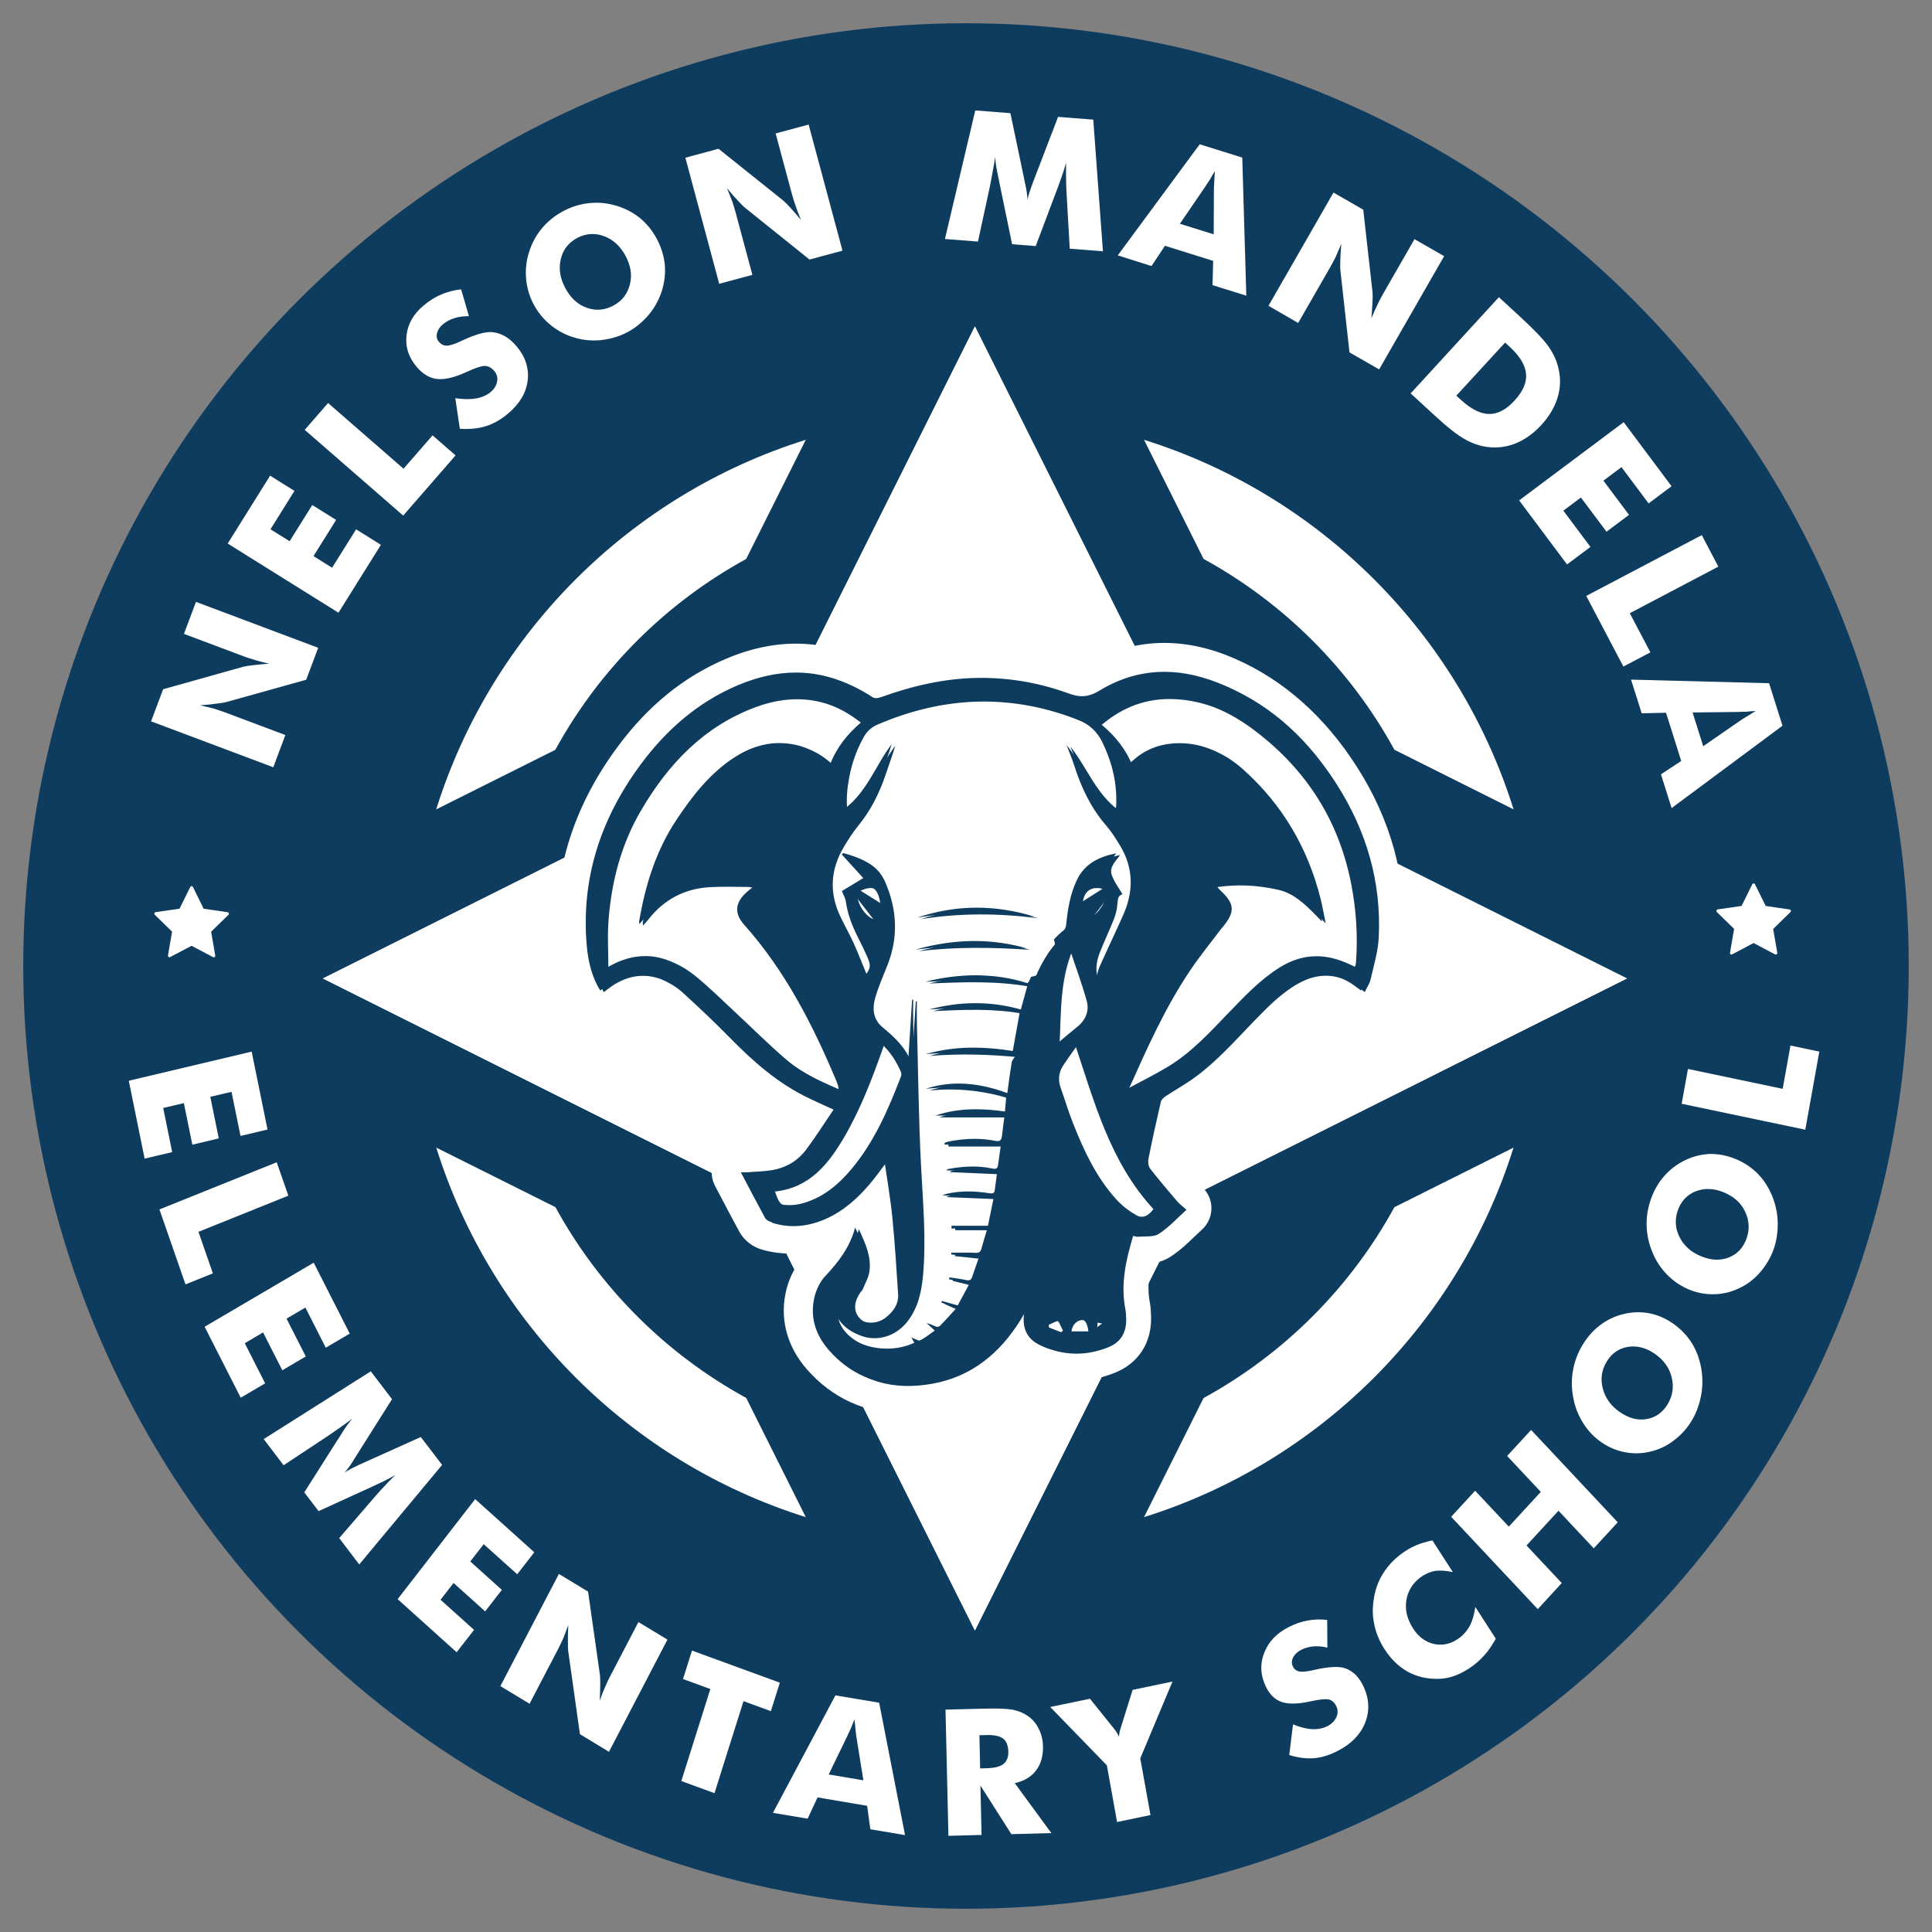 <?xml version="1.0" encoding="utf-8"?>
<!-- Generator: Adobe Illustrator 27.8.1, SVG Export Plug-In . SVG Version: 6.00 Build 0)  -->
<svg version="1.1" id="Layer_1" xmlns="http://www.w3.org/2000/svg" xmlns:xlink="http://www.w3.org/1999/xlink" x="0px" y="0px"
	 viewBox="0 0 344.14 344.14" style="enable-background:new 0 0 344.14 344.14;" xml:space="preserve">
<rect x="0" y="0" width="344.14" height="344.14" fill="#808080" stroke="none"/>
<style type="text/css">
	.st0{fill:#0E3C5E;}
	.st1{fill:#FFFFFF;}
	.st2{fill-rule:evenodd;clip-rule:evenodd;fill:#FFFFFF;}
</style>
<circle class="st0" cx="172.07" cy="172.07" r="167.93"/>
<g>
	<path class="st1" d="M48.68,136.67l-21.77-8.18l2.15-5.72l14.29-4.01c0.39-0.09,0.94-0.18,1.68-0.27c0.95-0.11,1.92-0.2,2.9-0.27
		c-1.2-0.28-2.03-0.5-2.49-0.65c-0.74-0.21-1.38-0.42-1.92-0.62l-10.75-4.04l2.14-5.7l21.77,8.18l-2.14,5.69l-14.33,4
		c-0.2,0.06-0.77,0.15-1.7,0.26c-0.77,0.12-1.72,0.21-2.86,0.28c0.81,0.19,1.65,0.4,2.52,0.62c0.95,0.31,1.59,0.53,1.91,0.65
		l10.75,4.04L48.68,136.67z"/>
	<path class="st1" d="M60.29,109.14L40.56,96.82l7.55-12.09l4.34,2.71l-4.27,6.84l3.41,2.13l4.03-6.45l4.25,2.65l-4.03,6.45
		l3.31,2.07l4.28-6.84l4.42,2.76L60.29,109.14z"/>
	<path class="st1" d="M71.82,91.84L54.28,76.57l4.16-4.78l13.44,11.7l5.17-5.94l4.1,3.57L71.82,91.84z"/>
	<path class="st1" d="M81.1,70.93c1.44,0.21,2.67,0.22,3.68,0.05c1.05-0.19,1.92-0.57,2.61-1.14c0.64-0.54,1.02-1.15,1.16-1.86
		c0.13-0.7-0.03-1.32-0.48-1.86c-0.49-0.59-1.04-0.9-1.67-0.94c-0.64,0-1.73,0.35-3.3,1.08c-2.13,0.98-3.87,1.39-5.22,1.25
		c-1.37-0.15-2.6-0.89-3.7-2.21c-1.43-1.71-2.01-3.58-1.76-5.6c0.23-2.02,1.25-3.8,3.08-5.32c1.03-0.86,2.08-1.51,3.14-1.94
		c1.1-0.47,2.27-0.76,3.5-0.9l1.39,4.78c-0.92-0.02-1.79,0.1-2.6,0.35c-0.78,0.25-1.45,0.61-2.02,1.08
		c-0.57,0.47-0.92,1.01-1.07,1.62c-0.14,0.57-0.03,1.08,0.35,1.53c0.36,0.43,0.82,0.66,1.37,0.68c0.56-0.01,1.4-0.28,2.52-0.8
		c0.04-0.02,0.07-0.04,0.1-0.05c0.03-0.02,0.07-0.04,0.13-0.06c2.42-1.13,4.23-1.63,5.41-1.5c0.76,0.07,1.52,0.32,2.29,0.76
		c0.71,0.42,1.39,1.02,2.03,1.78c1.58,1.89,2.22,3.93,1.95,6.13c-0.29,2.19-1.48,4.15-3.54,5.87c-1.27,1.06-2.57,1.8-3.92,2.21
		c-1.34,0.42-2.88,0.57-4.62,0.46L81.1,70.93z"/>
	<path class="st1" d="M116.96,42.49c0.8,1.48,1.28,3.01,1.45,4.58c0.15,1.55-0.02,3.12-0.51,4.72c-0.5,1.57-1.27,2.99-2.32,4.25
		c-1.11,1.31-2.35,2.34-3.73,3.08c-1.39,0.76-2.94,1.23-4.62,1.44c-1.67,0.19-3.27,0.06-4.8-0.4c-1.52-0.42-2.94-1.14-4.25-2.18
		c-1.27-1.02-2.3-2.24-3.07-3.67c-0.77-1.42-1.23-2.95-1.39-4.57c-0.15-1.66,0.01-3.25,0.5-4.75c0.47-1.58,1.23-3,2.27-4.27
		c1.01-1.23,2.26-2.25,3.74-3.06c1.48-0.8,3.02-1.29,4.64-1.47c1.61-0.18,3.21-0.04,4.8,0.42c1.59,0.46,3.01,1.19,4.26,2.17
		C115.16,39.8,116.17,41.03,116.96,42.49z M109.29,54.42c1.54-0.83,2.51-2.1,2.92-3.81c0.21-0.84,0.24-1.69,0.1-2.53
		c-0.14-0.84-0.45-1.7-0.92-2.57c-0.92-1.7-2.2-2.86-3.84-3.46c-1.65-0.59-3.24-0.47-4.76,0.35c-1.55,0.84-2.53,2.11-2.91,3.8
		c-0.39,1.69-0.11,3.39,0.81,5.11c0.96,1.78,2.23,2.95,3.82,3.51C106.13,55.4,107.73,55.26,109.29,54.42z"/>
	<path class="st1" d="M128.11,50.55l-6.03-22.46l5.91-1.59l11.58,9.27c0.3,0.26,0.7,0.66,1.2,1.21c0.64,0.71,1.27,1.44,1.91,2.2
		c-0.47-1.14-0.78-1.94-0.92-2.4c-0.26-0.72-0.46-1.36-0.62-1.92l-2.98-11.09l5.88-1.58l6.03,22.46l-5.88,1.58l-11.6-9.32
		c-0.17-0.13-0.57-0.54-1.2-1.22c-0.54-0.56-1.17-1.28-1.89-2.16c0.31,0.77,0.64,1.57,0.96,2.41c0.3,0.95,0.49,1.59,0.58,1.93
		l2.98,11.09L128.11,50.55z"/>
	<path class="st1" d="M196.46,44.76l-5.91-0.46l-0.58-10.13c-0.05-0.91-0.07-1.7-0.07-2.38c-0.02-0.67-0.02-1.62,0-2.85
		c-0.28,1.08-0.67,2.28-1.17,3.6c-0.1,0.26-0.18,0.48-0.24,0.67l-4,10.62l-4.21-0.33l-2.29-11.11c-0.02-0.18-0.06-0.41-0.14-0.7
		c-0.33-1.46-0.53-2.71-0.58-3.74c-0.18,1.16-0.32,2.01-0.44,2.58c-0.06,0.29-0.14,0.72-0.24,1.29c-0.11,0.57-0.19,0.99-0.24,1.29
		l-2.15,9.92l-5.88-0.46l5.4-22.9l6.26,0.49l2.56,12.23c0.05,0.23,0.07,0.37,0.09,0.44c0.23,1.02,0.36,1.94,0.4,2.77
		c0.04-0.28,0.16-0.74,0.35-1.38c0.05-0.15,0.26-0.74,0.62-1.75l4.47-11.65l6.27,0.49L196.46,44.76z"/>
	<path class="st1" d="M199.1,45.49L213.7,25.7l7.58,2.37L222,52.67l-6.02-1.88l0.12-4.32l-8.59-2.69l-2.4,3.61L199.1,45.49z
		 M210.17,39.86l6.02,1.88l0.04-8.03c-0.01-0.15,0.01-0.54,0.05-1.18c0.05-0.75,0.09-1.43,0.12-2.04c-0.3,0.47-0.59,0.95-0.85,1.45
		c-0.32,0.45-0.6,0.89-0.86,1.3L210.17,39.86z"/>
	<path class="st1" d="M225.95,54.47l11.58-20.17l5.3,3.05l1.66,14.75c0.03,0.4,0.03,0.96-0.01,1.7c-0.05,0.95-0.11,1.92-0.2,2.91
		c0.47-1.13,0.82-1.92,1.04-2.35c0.32-0.69,0.63-1.29,0.92-1.8l5.72-9.96l5.28,3.03l-11.58,20.17l-5.28-3.03l-1.64-14.79
		c-0.03-0.21-0.02-0.78,0.01-1.71c0.01-0.78,0.07-1.73,0.18-2.86c-0.32,0.77-0.66,1.56-1.02,2.38c-0.46,0.88-0.77,1.48-0.95,1.78
		l-5.72,9.96L225.95,54.47z"/>
	<path class="st1" d="M251.27,70.08l15.72-17.14l3.57,3.28c2.7,2.48,4.47,4.33,5.31,5.56c0.88,1.27,1.46,2.57,1.75,3.92
		c0.41,1.75,0.34,3.47-0.19,5.17c-0.53,1.71-1.49,3.32-2.87,4.82c-1.38,1.5-2.9,2.6-4.56,3.28c-1.62,0.66-3.34,0.87-5.13,0.64
		c-1.39-0.2-2.71-0.66-3.95-1.38c-1.27-0.69-3.03-2.07-5.29-4.15l-0.78-0.72L251.27,70.08z M259.41,70.48l0.79,0.72
		c1.84,1.69,3.53,2.54,5.07,2.54c1.53,0.02,3.04-0.78,4.53-2.41c1.49-1.62,2.17-3.2,2.03-4.75c-0.14-1.55-1.12-3.16-2.95-4.84
		l-0.78-0.72L259.41,70.48z"/>
	<path class="st1" d="M270.6,89.13l18.62-13.93l8.53,11.41l-4.09,3.06l-4.83-6.46l-3.22,2.41l4.56,6.09l-4.01,3l-4.56-6.09
		l-3.13,2.34l4.83,6.46l-4.17,3.12L270.6,89.13z"/>
	<path class="st1" d="M282.55,106.15l20.58-10.83l2.95,5.61l-15.77,8.3l3.67,6.97l-4.81,2.53L282.55,106.15z"/>
	<path class="st1" d="M290.53,121.06l24.59,0.64l2.39,7.57l-19.75,14.67l-1.9-6.01l3.61-2.38l-2.71-8.59l-4.33,0.1L290.53,121.06z
		 M301.49,126.91l1.9,6.01l6.6-4.57c0.12-0.09,0.45-0.3,1-0.63c0.64-0.39,1.22-0.75,1.74-1.07c-0.56,0.02-1.12,0.06-1.67,0.13
		c-0.56,0-1.08,0.01-1.56,0.04L301.49,126.91z"/>
</g>
<g>
	<g>
		<path class="st1" d="M22.94,192.51l21.89-5.19l2.82,13.88l-4.81,1.14l-1.6-7.86l-3.78,0.89l1.51,7.41l-4.71,1.12l-1.51-7.41
			l-3.68,0.87l1.6,7.86l-4.91,1.16L22.94,192.51z"/>
		<path class="st1" d="M28.4,215.43l20.89-8.4l2.07,5.95l-16.01,6.44l2.57,7.4l-4.88,1.96L28.4,215.43z"/>
		<path class="st1" d="M36.45,236.33l19.43-11.41l6.42,12.63l-4.27,2.51l-3.63-7.15l-3.36,1.97l3.43,6.74l-4.18,2.46l-3.43-6.74
			l-3.26,1.92l3.63,7.15l-4.35,2.56L36.45,236.33z"/>
		<path class="st1" d="M63.99,278.67l-3.57-4.69l6.49-7.53c0.58-0.67,1.11-1.24,1.57-1.72c0.44-0.49,1.09-1.15,1.93-2
			c-0.92,0.56-1.99,1.11-3.22,1.66c-0.24,0.1-0.45,0.2-0.61,0.29l-9.83,4.49l-2.55-3.34l6.02-9.49c0.11-0.14,0.24-0.34,0.38-0.59
			c0.77-1.27,1.49-2.29,2.15-3.05c-0.9,0.68-1.58,1.17-2.04,1.48c-0.24,0.17-0.58,0.41-1.03,0.72c-0.45,0.31-0.8,0.56-1.03,0.72
			L50.52,261l-3.55-4.66l19.08-12.07l3.78,4.96l-6.61,10.47c-0.12,0.19-0.2,0.32-0.23,0.38c-0.54,0.88-1.08,1.63-1.61,2.24
			c0.22-0.17,0.61-0.4,1.16-0.71c0.14-0.07,0.67-0.33,1.59-0.77l10.83-4.87l3.79,4.97L63.99,278.67z"/>
		<path class="st1" d="M70.83,284.85l13.81-17.82l10.53,9.47l-3.04,3.92l-5.97-5.36l-2.39,3.08l5.62,5.06l-2.97,3.83l-5.63-5.06
			l-2.32,2.99l5.97,5.36l-3.1,3.99L70.83,284.85z"/>
		<path class="st1" d="M89.13,300.34l10.42-19.98l5.2,3.15l2.11,14.8c0.04,0.4,0.06,0.96,0.06,1.7c-0.01,0.95-0.04,1.92-0.09,2.91
			c0.41-1.13,0.72-1.91,0.92-2.34c0.29-0.69,0.56-1.28,0.82-1.78l5.15-9.87l5.17,3.13l-10.42,19.98l-5.17-3.14l-2.09-14.84
			c-0.03-0.21-0.05-0.78-0.05-1.72c-0.02-0.78,0-1.73,0.07-2.87c-0.28,0.76-0.58,1.55-0.9,2.37c-0.41,0.88-0.69,1.47-0.85,1.77
			l-5.15,9.87L89.13,300.34z"/>
		<path class="st1" d="M121.36,317.25l5.17-16.39l-4.87-1.78l1.6-5.07l15.65,5.72l-1.6,5.07l-4.87-1.78l-5.17,16.39L121.36,317.25z"
			/>
		<path class="st1" d="M137.68,322.92l11.13-20.93l7.79,1.31l4.61,23.58l-6.18-1.04l-0.57-4.18l-8.83-1.49l-1.77,3.78L137.68,322.92
			z M147.61,316.08l6.18,1.04l-1.24-7.73c-0.03-0.14-0.08-0.52-0.14-1.14c-0.07-0.73-0.14-1.39-0.2-1.98
			c-0.22,0.49-0.42,0.99-0.6,1.5c-0.24,0.48-0.45,0.93-0.63,1.36L147.61,316.08z"/>
		<path class="st1" d="M168.94,327.01l-0.52-22.48l6.59-0.17c1.27-0.03,2.35-0.04,3.23-0.01c0.88,0.03,1.61,0.1,2.18,0.2
			c0.98,0.2,1.87,0.56,2.65,1.1c0.86,0.59,1.51,1.36,1.96,2.31c0.47,0.91,0.73,1.95,0.75,3.11c0.04,1.73-0.37,3.16-1.23,4.29
			c-0.84,1.13-2.1,1.88-3.79,2.27l6.51,8.89l-7.12,0.19l-5.51-8.66l0.2,8.8L168.94,327.01z M174.59,315l1.17-0.03
			c1.38-0.04,2.37-0.28,2.97-0.74c0.61-0.51,0.9-1.23,0.88-2.16c-0.03-1.13-0.33-1.92-0.92-2.37c-0.6-0.47-1.59-0.68-2.97-0.64
			l-1.26,0.03L174.59,315z"/>
		<path class="st1" d="M198.98,324.55l-1.82-10.1l-10.09-10.39l7.08-1.47l4.07,5.07c0.04,0.03,0.08,0.08,0.13,0.16
			c0.42,0.51,0.75,1.03,0.97,1.56c0.01-0.5,0.13-1.09,0.37-1.77l0.08-0.27l1.98-6.33l7.1-1.48l-5.74,13.68l1.82,10.1L198.98,324.55z
			"/>
		<path class="st1" d="M230.32,307.16c1.28,0.51,2.42,0.8,3.41,0.85c1.03,0.04,1.94-0.14,2.72-0.54c0.74-0.38,1.26-0.9,1.57-1.55
			c0.31-0.65,0.32-1.29,0.05-1.91c-0.3-0.67-0.74-1.1-1.31-1.28c-0.59-0.14-1.71-0.03-3.35,0.33c-2.24,0.49-3.97,0.52-5.18,0.08
			c-1.23-0.45-2.19-1.43-2.86-2.95c-0.88-1.97-0.93-3.91-0.16-5.83c0.75-1.92,2.17-3.42,4.27-4.5c1.19-0.61,2.33-1.01,3.43-1.2
			c1.15-0.21,2.32-0.25,3.5-0.11l0.03,4.94c-0.85-0.22-1.69-0.29-2.51-0.22c-0.79,0.07-1.51,0.28-2.16,0.61
			c-0.65,0.34-1.13,0.78-1.42,1.34c-0.28,0.53-0.31,1.05-0.08,1.56c0.22,0.5,0.59,0.81,1.1,0.95c0.52,0.11,1.37,0.04,2.55-0.23
			c0.04-0.01,0.08-0.02,0.11-0.03c0.03-0.01,0.08-0.02,0.14-0.03c2.55-0.57,4.36-0.66,5.43-0.28c0.69,0.23,1.33,0.65,1.93,1.23
			c0.55,0.57,1.02,1.29,1.42,2.17c0.97,2.17,1.03,4.3,0.19,6.38c-0.85,2.07-2.47,3.71-4.85,4.94c-1.46,0.75-2.87,1.19-4.23,1.3
			c-1.36,0.11-2.83-0.07-4.41-0.56L230.32,307.16z"/>
		<path class="st1" d="M255.15,274.39l3.64,5.64c-1.24-0.26-2.3-0.33-3.17-0.21c-0.94,0.18-1.8,0.56-2.57,1.13
			c-1.44,1.08-2.29,2.46-2.55,4.16c-0.08,0.6-0.09,1.16-0.03,1.7c0.06,0.54,0.2,1.09,0.42,1.66c0.22,0.57,0.5,1.11,0.83,1.62
			c0.98,1.52,2.25,2.44,3.81,2.77c1.56,0.3,3.05-0.07,4.46-1.13c0.76-0.57,1.38-1.31,1.87-2.22c0.42-0.82,0.73-1.91,0.93-3.27
			l3.65,5.66c-0.65,1.15-1.25,2.04-1.81,2.68c-0.69,0.81-1.43,1.51-2.21,2.09c-0.99,0.75-2.01,1.32-3.04,1.73
			c-1.03,0.41-2.06,0.63-3.07,0.64c-2,0.07-3.82-0.34-5.46-1.21c-1.67-0.92-3.08-2.28-4.23-4.07c-0.92-1.43-1.54-2.92-1.84-4.48
			c-0.16-0.74-0.25-1.48-0.25-2.24c-0.01-0.76,0.07-1.6,0.23-2.54c0.28-1.59,0.83-3.03,1.65-4.3c0.8-1.28,1.87-2.42,3.21-3.42
			c0.76-0.57,1.63-1.08,2.58-1.51C253.15,274.88,254.13,274.59,255.15,274.39z"/>
		<path class="st1" d="M273.92,286.63l-15.43-16.45l4.27-4.64l6,6.39l5.7-6.19l-6-6.39l4.27-4.64l15.43,16.45l-4.27,4.64l-6.28-6.7
			l-5.7,6.19l6.28,6.69L273.92,286.63z"/>
		<path class="st1" d="M298,235.75c1.34,0.93,2.43,2.06,3.29,3.38c0.83,1.31,1.4,2.79,1.72,4.46c0.3,1.64,0.31,3.28,0.01,4.92
			c-0.32,1.71-0.88,3.23-1.69,4.56c-0.81,1.35-1.87,2.53-3.18,3.52c-1.29,0.98-2.68,1.64-4.17,1.97c-1.45,0.37-2.96,0.41-4.52,0.12
			c-1.52-0.29-2.93-0.89-4.22-1.78s-2.37-2.03-3.24-3.41c-0.88-1.41-1.47-2.9-1.75-4.48c-0.33-1.64-0.35-3.27-0.06-4.91
			c0.28-1.59,0.85-3.11,1.71-4.54c0.86-1.43,1.92-2.62,3.18-3.56c1.26-0.94,2.65-1.59,4.18-1.95c1.53-0.36,3.04-0.4,4.52-0.12
			C295.28,234.22,296.67,234.83,298,235.75z M297.06,250.11c0.9-1.49,1.13-3.09,0.7-4.82c-0.22-0.85-0.57-1.62-1.07-2.3
			c-0.5-0.68-1.14-1.3-1.94-1.85c-1.54-1.07-3.13-1.48-4.77-1.23c-1.64,0.28-2.9,1.15-3.79,2.63c-0.91,1.51-1.13,3.11-0.69,4.8
			c0.45,1.7,1.45,3.08,3,4.16c1.61,1.12,3.2,1.55,4.77,1.28C294.88,252.52,296.15,251.62,297.06,250.11z"/>
		<path class="st1" d="M309.13,206.44c1.51,0.62,2.82,1.48,3.92,2.58c1.08,1.09,1.95,2.41,2.6,3.97c0.63,1.53,0.97,3.12,1.01,4.78
			c0.03,1.73-0.22,3.33-0.74,4.79c-0.53,1.49-1.34,2.85-2.42,4.1c-1.08,1.23-2.31,2.16-3.7,2.8c-1.36,0.67-2.83,1.03-4.42,1.08
			c-1.56,0.04-3.06-0.24-4.51-0.83c-1.45-0.6-2.74-1.47-3.88-2.62c-1.16-1.18-2.03-2.51-2.63-3.98c-0.65-1.52-1-3.11-1.05-4.76
			c-0.05-1.61,0.21-3.2,0.77-4.78c0.56-1.58,1.36-2.96,2.41-4.14c1.05-1.18,2.29-2.11,3.72-2.79s2.91-1.04,4.43-1.09
			C306.14,205.54,307.64,205.83,309.13,206.44z M311.11,220.59c0.58-1.64,0.48-3.24-0.29-4.83c-0.38-0.78-0.89-1.45-1.52-2.01
			c-0.63-0.55-1.39-1.01-2.28-1.38c-1.74-0.71-3.38-0.77-4.94-0.18c-1.56,0.62-2.62,1.74-3.2,3.36c-0.59,1.66-0.49,3.26,0.29,4.81
			c0.78,1.55,2.05,2.68,3.8,3.4c1.81,0.75,3.46,0.82,4.96,0.23C309.46,223.4,310.52,222.26,311.11,220.59z"/>
		<path class="st1" d="M321.57,201.23l-22.02-4.62l1.12-6.2l16.87,3.54l1.39-7.71l5.14,1.08L321.57,201.23z"/>
	</g>
</g>
<path class="st2" d="M37.95,170.49c0.2,0.1,0.43-0.06,0.39-0.28l-0.73-4.25l3.08-3.01c0.16-0.15,0.07-0.43-0.15-0.46l-4.26-0.62
	l-1.91-3.87c-0.1-0.2-0.38-0.2-0.48,0l-1.91,3.86l-4.26,0.62c-0.22,0.03-0.31,0.3-0.15,0.46l3.08,3.01l-0.73,4.25
	c-0.04,0.22,0.19,0.39,0.39,0.28l3.81-2.01L37.95,170.49z"/>
<path class="st2" d="M316.19,170c0.2,0.1,0.43-0.06,0.39-0.28l-0.73-4.25l3.08-3.01c0.16-0.15,0.07-0.43-0.15-0.46l-4.26-0.62
	l-1.91-3.87c-0.1-0.2-0.38-0.2-0.48,0l-1.91,3.86l-4.26,0.62c-0.22,0.03-0.31,0.3-0.15,0.46l3.08,3.01l-0.73,4.25
	c-0.04,0.22,0.19,0.39,0.39,0.28l3.81-2.01L316.19,170z"/>
<g>
	<path class="st2" d="M77.71,204.42c9.82,31.32,34.51,56,65.82,65.82l-10.61-21.23c-14.32-7.83-26.15-19.66-33.98-33.98
		L77.71,204.42L77.71,204.42z"/>
	<path class="st2" d="M203.78,270.24c31.32-9.82,56-34.5,65.82-65.82l-21.22,10.61c-7.84,14.33-19.67,26.16-34,34L203.78,270.24
		L203.78,270.24z"/>
	<path class="st2" d="M269.61,144.17c-9.82-31.33-34.51-56.01-65.83-65.83l10.61,21.22c14.32,7.84,26.16,19.67,33.99,33.99
		L269.61,144.17L269.61,144.17z"/>
	<path class="st2" d="M143.53,78.34c-31.32,9.81-56.01,34.5-65.83,65.83l21.22-10.61c7.84-14.33,19.67-26.15,33.99-33.99
		L143.53,78.34L143.53,78.34z"/>
	<polygon class="st2" points="289.8,174.29 212.37,135.58 173.66,58.15 134.94,135.58 57.52,174.29 134.94,213.01 173.66,290.43 
		212.37,213.01 289.8,174.29 	"/>
	<polygon class="st2" points="289.8,174.29 212.37,135.58 173.66,58.15 134.94,135.58 57.52,174.29 134.94,213.01 173.66,290.43 
		212.37,213.01 289.8,174.29 	"/>
</g>
<g>
	<g>
		<path class="st0" d="M161.08,249.19c-6.16,0-11.35-2.37-15.41-7.03c-3.1-3.55-4.14-7.69-3.03-11.98c0.46-1.78,1.34-3.41,2.46-4.61
			c2.26-2.42,3.94-4.63,4.74-7.58c0-0.02,0.01-0.03,0.01-0.05c-1.58,0.97-3.22,1.68-4.97,2.17c-1.38,0.39-2.79,0.58-4.19,0.58
			c-1.4,0-2.81-0.2-4.19-0.58c-0.83-0.23-1.94-0.86-2.52-1.94c-1.1-2.01-2.17-4.05-3.28-6.17l-1.04-1.98
			c-0.42-0.8-0.39-1.76,0.07-2.53c0.47-0.77,1.3-1.25,2.21-1.25l0.75,0.01c0.07,0,0.13,0,0.2,0c0.38-0.03,0.76-0.05,1.14-0.07
			c0.98-0.06,1.9-0.12,2.79-0.24c1.97-0.27,3.56-1.18,4.7-2.71c1.07-1.43,2.07-2.92,3.12-4.5c-0.58-0.27-1.15-0.53-1.72-0.79
			c-6.13-2.89-10.91-7.31-14.77-11.26c-2.43-2.48-5.09-5.02-8.37-8c-0.69-0.63-1.64-1.23-2.83-1.8c-1.06-0.5-2.1-0.76-3.1-0.76
			c-1.38,0-2.74,0.47-4.13,1.42c-0.28,0.19-0.54,0.39-0.81,0.61l-0.47,0.36c-0.45,0.34-1,0.52-1.55,0.52
			c-0.16,0-0.32-0.01-0.48-0.04c-0.71-0.13-1.34-0.57-1.72-1.19c-1.57-2.57-2.45-5.49-2.77-9.19c-1.04-12.08,2.37-23.53,10.13-34.01
			c5.17-6.98,11.16-11.86,18.31-14.9c3.86-1.64,7.69-2.47,11.38-2.47c4.99,0,9.83,1.51,14.38,4.5c6.47-2.32,12.37-3.48,18.03-3.55
			l0.63,0c5.61,0,11.15,0.99,16.45,2.93c0.59,0.22,1.07,0.32,1.47,0.32c0.35,0,0.88-0.07,1.79-0.63c4.07-2.46,8.41-3.71,12.9-3.71
			c3.76,0,7.68,0.88,11.65,2.62c8.27,3.64,14.98,9.6,20.51,18.23c5.78,9.02,8.45,18.74,7.94,28.89c-0.11,2.16-0.61,4.21-1.1,6.2
			c-0.14,0.56-0.28,1.12-0.4,1.68c-0.19,0.85-0.57,1.55-0.89,2.16c-0.11,0.21-0.23,0.42-0.33,0.65c-0.33,0.7-0.95,1.21-1.7,1.4
			c-0.21,0.05-0.42,0.08-0.63,0.08c-0.54,0-1.08-0.17-1.53-0.5l-1.08-0.79c-1.48-1.08-2.89-1.61-4.33-1.61
			c-1.19,0-2.45,0.38-3.74,1.12c-2.69,1.54-4.94,3.87-7.13,6.12c-0.62,0.64-1.24,1.29-1.85,1.94c-2.79,2.93-5.68,5.96-9.11,8.47
			c-1.1,0.8-2.23,1.5-3.33,2.17c-0.61,0.38-1.22,0.75-1.82,1.15c-0.83,3.59-1.49,6.62-2.07,9.5c1.49,1.91,3.11,3.8,4.54,5.48
			c0.15,0.17,0.41,0.39,0.72,0.65c0.22,0.18,0.45,0.37,0.69,0.59c0.55,0.49,0.86,1.19,0.86,1.92c0,0.73-0.31,1.43-0.85,1.92
			c-0.47,0.42-0.92,0.86-1.38,1.29c-1.18,1.13-2.41,2.31-3.88,3.26c-1.29,0.84-2.74,0.86-3.91,0.88c-0.05,0-0.1,0-0.15,0
			c-0.95,3.54-1.38,6.66-0.78,9.81c0.15,0.77,0.18,1.51,0.2,2.2c0.09,3.61-1.66,6.31-4.92,7.59c-2.15,0.84-4.35,1.27-6.52,1.27
			c-2.04,0-4.08-0.38-6.07-1.13c-1.73-0.65-3.05-1.63-3.93-2.89c-4.07,5.13-9.19,8.26-15.26,9.34
			C164.17,249.05,162.59,249.19,161.08,249.19z M165.09,233.15c0.1,0,0.2,0,0.3,0.02c-0.04-0.08-0.08-0.16-0.11-0.25
			c-0.03-0.07-0.05-0.14-0.07-0.22c-0.05,0.15-0.11,0.3-0.17,0.45C165.05,233.15,165.07,233.15,165.09,233.15z M152.43,216.1
			c0.95,0.04,1.82,0.6,2.24,1.48c1.16,2.47,2.61,5.55,2.1,9.05c-0.16,1.13-0.6,2.07-0.99,2.91c-0.12,0.26-0.25,0.53-0.35,0.79
			c-0.2,0.5-0.5,0.84-0.64,1c-0.79,1.07-0.47,1.38-0.36,1.48c0.14,0.14,0.42,0.23,0.72,0.23c0.37,0,0.75-0.13,1.04-0.36
			c1.29-1.02,1.25-1.67,1.23-1.95c-0.27-4.22-0.56-9-1.02-13.6c-0.14-1.45-0.34-2.92-0.55-4.38
			C154.71,214.03,153.58,215.14,152.43,216.1z M166.42,215.07c0.2,4.03,0.28,8.13-0.11,12.24c-0.08,0.82-0.19,1.72-0.37,2.66
			c0.28-0.29,0.62-0.51,0.99-0.64c-0.4-0.58-0.55-1.32-0.37-2.06l0.08-0.32c0.16-0.66,0.57-1.21,1.1-1.55
			c-0.55-0.49-0.88-1.21-0.86-2l0.01-0.3c0.02-0.89,0.49-1.66,1.19-2.11c-0.14-0.09-0.27-0.2-0.39-0.32
			c-0.48-0.49-0.75-1.14-0.75-1.83l0-0.48c0-1.42,1.15-2.58,2.58-2.58h4.38l0-0.02l-6.14-0.25
			C167.27,215.49,166.81,215.33,166.42,215.07z M166.19,210.98c0.22-0.19,0.48-0.35,0.77-0.46c-0.35-0.28-0.64-0.65-0.81-1.08
			c-0.02-0.06-0.05-0.12-0.07-0.19C166.12,209.82,166.19,210.97,166.19,210.98z M165.87,204.79c0.04,0.88,0.08,1.75,0.12,2.62
			c0.01,0.2,0.02,0.4,0.03,0.6c0.09-0.49,0.33-0.95,0.69-1.32c0.15-0.16,0.32-0.3,0.5-0.42
			C166.58,205.98,166.09,205.44,165.87,204.79z M190.6,191.59c-0.05,0.28-0.03,0.62,0.13,1.07c0.28,0.8,0.55,1.6,0.81,2.4
			c0.43,1.29,0.83,2.5,1.3,3.7c0.87,2.2,1.82,4.45,2.96,6.61C193.69,200.89,192.12,196.21,190.6,191.59z M157.68,191.04
			c-1.5,4.01-3.3,8.31-5.62,12.32c2.52-3.85,4.3-8.1,5.8-11.97C157.8,191.28,157.74,191.16,157.68,191.04z M165.79,202.99
			c0.19-0.72,0.68-1.33,1.36-1.67h-0.49c-0.33,0-0.65-0.06-0.94-0.18C165.75,201.76,165.77,202.38,165.79,202.99z M170.8,190.47
			c2.1,0,4.26,0.29,6.52,0.9c0.05-0.34,0.1-0.68,0.15-1.02c-2.11-0.14-4.16-0.21-6.13-0.21c-2,0-3.98,0.07-5.89,0.22
			c0.01,0.26,0.01,0.53,0.02,0.79C167.2,190.69,168.99,190.47,170.8,190.47z M114.93,167.72c3.4,0,6.71,1.28,9.83,3.79
			c1.89,1.53,3.66,3.2,5.37,4.81c0.6,0.57,1.2,1.13,1.81,1.69c1.05,0.97,2.08,1.96,3.12,2.95c1.97,1.88,4.01,3.83,6.09,5.6
			c1.05,0.89,2.21,1.66,3.43,2.35c-3.26-7.2-7.69-15.45-13.99-22.51c-1.67-1.87-1.92-3.63-1.85-4.78c0.03-0.46,0.12-0.92,0.26-1.36
			c-0.08,0-0.16,0-0.24,0c-1.06,0-1.93,0.02-2.74,0.06c-3.84,0.19-6.86,1.78-9.23,4.85c-0.21,0.27-0.44,0.52-0.71,0.81l-0.31,0.33
			c-0.5,0.55-1.2,0.85-1.91,0.85c-0.28,0-0.56-0.05-0.84-0.14c-0.98-0.34-1.66-1.22-1.73-2.26l-0.02-0.16
			c-0.02-0.2-0.06-0.52,0.01-0.93c1.33-7.8,3.58-13.87,7.06-19.11c2.71-4.07,6.15-8.66,11.13-11.87c2.99-1.93,6.13-2.91,9.31-2.91
			c1.17,0,2.36,0.13,3.54,0.4c1.66,0.37,3.2,1.01,4.65,1.94c0.65-1.06,1.41-2.08,2.29-3.05c-2.57-1.49-5.2-2.22-7.98-2.22
			c-2.07,0-4.26,0.42-6.51,1.26c-7.69,2.86-13.92,8.51-19.05,17.28c-3.05,5.21-4.87,11.32-5.41,18.17
			c-0.13,1.61-0.12,3.25-0.09,4.97C111.8,167.99,113.37,167.72,114.93,167.72z M221.07,160.02c0.69,2.03,0.02,4.1-1.98,6.52
			c-0.06,0.08-0.13,0.15-0.2,0.22c-0.59,0.78-1.18,1.55-1.77,2.31c-1.32,1.71-2.56,3.33-3.71,5.03c-3.01,4.49-5.49,9.39-7.79,14.33
			c0.36-0.21,0.72-0.42,1.08-0.63c3.5-2.12,6.34-5.08,9.35-8.21l1.31-1.37c2.75-2.85,5.59-5.81,9.17-8.05
			c2.55-1.6,5.23-2.42,7.97-2.42c1.51,0,3.05,0.25,4.58,0.74c0.06-3.43-0.24-6.9-0.9-10.37c-2.01-10.54-7.43-19.23-16.12-25.85
			c-4.59-3.5-9.08-5.29-13.73-5.47c-0.23-0.01-0.46-0.01-0.68-0.01c-2.89,0-5.54,0.75-8.04,2.28c0.88,0.96,1.66,1.97,2.32,3.04
			c1.93-1.26,4.12-2.01,6.52-2.23c0.56-0.05,1.12-0.08,1.68-0.08c4.5,0,8.68,1.71,12.44,5.09c7.2,6.47,12.08,14.63,14.51,24.25
			c0.27,1.06,0.47,2.11,0.66,3.12c0.09,0.46,0.18,0.92,0.27,1.38c0.23,1.12-0.31,2.26-1.32,2.8c-0.38,0.2-0.79,0.3-1.2,0.3
			c-0.68,0-1.36-0.27-1.86-0.79l-0.3-0.31c-2.25-2.34-4.2-4.36-6.96-4.96C224.54,160.29,222.8,160.07,221.07,160.02z M165.33,185.02
			c2.58-0.64,5.25-0.96,8.12-0.96c1.57,0,3.19,0.09,4.88,0.29l0.34-1.89c-1.76-0.2-3.67-0.3-5.82-0.3c-2.41,0-4.83,0.12-7.16,0.23
			c-0.04,0-0.09,0-0.13,0c-0.1,0-0.2-0.01-0.3-0.02C165.29,183.26,165.31,184.14,165.33,185.02z M152.99,150.12
			c2.61,0.96,5.01,2.48,6.38,5.62c2.5,5.71,2.65,11.42,0.42,16.97l-0.47,1.16c-0.61,1.49-1.18,2.89-1.59,4.31
			c-0.5,1.73,0.15,2.27,0.47,2.53c0.48,0.39,0.97,0.81,1.45,1.25l0.26-4.03c0.08-1.22,1.01-2.22,2.22-2.39c0,0,0.22-0.03,0.24-0.03
			c-0.02-0.08-0.04-0.16-0.05-0.24c-0.19-1.31,0.64-2.54,1.92-2.87c3.27-0.82,6.49-1.23,9.57-1.23c2.69,0,5.33,0.31,7.9,0.94
			c1.48-3.32,3.36-5.95,5.72-7.99c0.26-2.52,0.72-5.43,2.02-8.26c1.28-2.8,3.48-4.7,6.7-5.78c-0.38-0.55-0.74-1.02-1.12-1.45
			c-2.63-3.05-4.56-6.7-6.09-11.47c-0.25-0.77-0.55-1.55-0.87-2.37c-0.15-0.39-0.31-0.78-0.46-1.18c-0.45-1.19,0.03-2.52,1.13-3.15
			c0.37-0.21,0.77-0.32,1.17-0.34c-5.07-1.91-10.2-2.88-15.27-2.88c-5,0-10.1,0.94-15.21,2.8c0.19,0.05,0.38,0.12,0.57,0.21
			c1.11,0.57,1.65,1.85,1.29,3.04c-0.38,1.25-0.8,2.46-1.21,3.63c-0.18,0.52-0.36,1.04-0.54,1.57c-1.33,3.95-3.09,7.21-5.37,9.98
			C153.76,148.99,153.37,149.54,152.99,150.12z M190.98,178.58c-0.04,0.55-0.07,1.11-0.1,1.67c0.4-0.6,0.27-1.06,0.2-1.3
			C191.05,178.84,191.02,178.71,190.98,178.58z M192.03,131.08c1.16,1.44,2.09,2.98,3,4.46c-0.26-0.69-0.55-1.39-0.89-2.09
			c-0.53-1.1-1.18-1.85-2.16-2.43C192,131.05,192.02,131.06,192.03,131.08z M156.66,131.15c-0.56,0.25-0.9,0.55-1.19,1.07
			c-0.52,0.93-0.97,1.89-1.34,2.88C154.9,133.78,155.71,132.43,156.66,131.15z"/>
		<path class="st1" d="M207.4,119.67c3.51,0,7.05,0.84,10.61,2.41c8.32,3.65,14.55,9.72,19.37,17.26
			c5.33,8.32,8.03,17.45,7.54,27.37c-0.12,2.5-0.88,4.97-1.44,7.43c-0.17,0.77-0.66,1.46-1.05,2.29c-0.43-0.31-0.75-0.56-1.08-0.8
			c-1.91-1.4-3.86-2.11-5.86-2.11c-1.65,0-3.32,0.48-5.02,1.46c-2.97,1.7-5.34,4.13-7.7,6.56c-3.41,3.52-6.65,7.21-10.64,10.12
			c-1.67,1.22-3.5,2.22-5.23,3.37c-0.34,0.23-0.71,0.61-0.8,0.99c-0.78,3.36-1.53,6.73-2.2,10.11c-0.11,0.55-0.03,1.33,0.3,1.75
			c1.54,2,3.19,3.92,4.83,5.84c0.43,0.5,0.99,0.9,1.65,1.49c-1.66,1.49-3.14,3.14-4.94,4.3c-0.94,0.61-2.43,0.39-3.67,0.51
			c-0.03,0-0.06,0-0.09,0c-0.27,0-0.54-0.11-0.82-0.16c-1.29,4.3-2.24,8.54-1.4,12.97c0.11,0.59,0.14,1.19,0.16,1.79
			c0.06,2.5-0.97,4.21-3.29,5.12c-1.84,0.72-3.71,1.1-5.58,1.1c-1.72,0-3.44-0.32-5.16-0.96c-2.79-1.05-3.89-3.05-3.47-6.01
			c0.06-0.41,0.11-0.82,0-1.29c-0.43,0.75-0.85,1.51-1.3,2.24c-3.7,5.96-8.74,10.14-15.79,11.39c-1.45,0.26-2.87,0.39-4.25,0.39
			c-5.15,0-9.74-1.87-13.47-6.14c-2.39-2.74-3.42-6.02-2.48-9.63c0.33-1.25,0.97-2.57,1.85-3.5c2.32-2.47,4.36-5.06,5.35-8.67
			c1.23,2.62,2.26,4.96,1.88,7.58c-0.16,1.07-0.77,2.08-1.18,3.11c-0.06,0.16-0.21,0.28-0.31,0.42c-1.36,1.84-1.4,3.62-0.1,4.88
			c0.65,0.63,1.56,0.95,2.52,0.95c0.92,0,1.86-0.3,2.64-0.91c1.31-1.04,2.31-2.36,2.2-4.13c-0.29-4.57-0.58-9.14-1.03-13.69
			c-0.33-3.36-0.92-6.7-1.4-10.04c-0.01-0.09-0.07-0.18-0.12-0.32c-1.16,1.5-2.21,3.03-3.42,4.41c-2.68,3.07-5.78,5.58-9.8,6.7
			c-1.16,0.32-2.33,0.49-3.49,0.49c-1.17,0-2.34-0.16-3.5-0.49c-0.36-0.1-0.78-0.38-0.95-0.69c-1.43-2.63-2.81-5.28-4.31-8.12
			c0.3,0,0.54,0.01,0.76,0.01c0.13,0,0.25,0,0.37-0.01c1.37-0.1,2.74-0.14,4.1-0.33c2.63-0.36,4.84-1.61,6.42-3.72
			c1.7-2.27,3.22-4.69,4.88-7.13c-1.65-0.76-3.06-1.38-4.44-2.04c-5.45-2.57-9.86-6.48-14.03-10.73c-2.74-2.79-5.58-5.48-8.48-8.11
			c-1-0.91-2.22-1.63-3.45-2.22c-1.43-0.68-2.83-1.01-4.21-1.01c-1.92,0-3.79,0.64-5.59,1.88c-0.46,0.32-0.89,0.67-1.38,1.04
			c-1.53-2.5-2.16-5.25-2.4-8.06c-1.03-12.01,2.54-22.67,9.64-32.25c4.55-6.14,10.14-11.04,17.25-14.06
			c3.52-1.49,6.98-2.27,10.37-2.27c4.47,0,8.83,1.34,13.07,4.15c0.42,0.28,0.8,0.4,1.2,0.4c0.3,0,0.6-0.07,0.95-0.19
			c5.57-2,11.28-3.33,17.22-3.41c0.2,0,0.4,0,0.59,0c5.34,0,10.56,0.94,15.56,2.78c0.86,0.31,1.62,0.48,2.36,0.48
			c1.03,0,2.01-0.32,3.13-1C199.61,120.73,203.48,119.67,207.4,119.67 M201.08,136.1c0.32-0.28,0.59-0.51,0.84-0.74
			c1.94-1.72,4.21-2.67,6.77-2.91c0.49-0.05,0.97-0.07,1.44-0.07c4.11,0,7.64,1.66,10.72,4.43c6.94,6.23,11.46,13.94,13.73,22.97
			c0.36,1.45,0.61,2.92,0.91,4.39c-2.51-2.61-4.9-5.21-8.57-6c-2.2-0.48-4.4-0.74-6.66-0.74c-1.33,0-2.69,0.09-4.07,0.29
			c0.24,0.28,0.34,0.41,0.46,0.52c2.66,2.47,2.76,3.86,0.45,6.65c-0.09,0.11-0.19,0.21-0.28,0.32c-1.86,2.48-3.83,4.88-5.55,7.46
			c-4.38,6.53-7.57,13.68-10.77,20.82c-0.04,0.08,0.01,0.19,0.03,0.6c2.6-1.4,5.12-2.64,7.51-4.08c4.15-2.51,7.4-6.06,10.73-9.52
			c2.84-2.94,5.64-5.94,9.14-8.14c2.16-1.36,4.36-2.02,6.6-2.02c1.9,0,3.83,0.48,5.78,1.41c0.33,0.16,0.67,0.33,1.01,0.49
			c0.1-0.2,0.17-0.29,0.18-0.39c0.04-0.21,0.06-0.42,0.07-0.63c0.32-4.56,0.03-9.07-0.83-13.57c-2.16-11.35-7.95-20.45-17.09-27.41
			c-4.47-3.4-9.43-5.77-15.19-5.99c-0.26-0.01-0.53-0.02-0.79-0.02c-4.51,0-8.46,1.56-12.05,4.6
			C198.03,130.83,199.89,133.17,201.08,136.1 M107.72,172.47c0.38-0.15,0.55-0.2,0.7-0.29c2.22-1.27,4.4-1.88,6.51-1.88
			c2.85,0,5.6,1.11,8.22,3.22c2.46,1.99,4.72,4.23,7.04,6.39c3.1,2.87,6.08,5.88,9.3,8.62c2.88,2.44,6.34,3.97,9.85,5.49
			c0-0.22,0.02-0.33,0-0.42c-0.12-0.37-0.23-0.74-0.38-1.1c-4.21-10.02-9.12-19.62-16.44-27.82c-1.8-2.01-1.55-4.01,0.52-5.79
			c0.31-0.26,0.61-0.52,1.09-0.92c-0.69-0.12-1.14-0.25-1.58-0.26c-1.26-0.01-2.51-0.03-3.77-0.03c-0.96,0-1.92,0.01-2.87,0.06
			c-4.59,0.23-8.32,2.2-11.14,5.85c-0.24,0.32-0.53,0.6-0.89,1c-0.02-0.29-0.05-0.39-0.03-0.49c1.1-6.45,3-12.6,6.67-18.11
			c2.85-4.28,5.99-8.31,10.38-11.13c2.47-1.59,5.1-2.5,7.91-2.5c0.97,0,1.96,0.11,2.98,0.33c2.32,0.52,4.3,1.68,6.09,3.42
			c1.17-3,3.07-5.36,5.46-7.4c-3.83-2.99-7.84-4.45-12.03-4.45c-2.41,0-4.88,0.48-7.41,1.42c-9.2,3.43-15.54,10.14-20.37,18.39
			c-3.47,5.92-5.21,12.46-5.76,19.27C107.52,166.32,107.72,169.32,107.72,172.47 M150.28,144.19c4.14-3.03,5.66-7.84,8.55-11.63
			c-0.53,1.74-1.15,3.43-1.72,5.13c-1.13,3.33-2.66,6.43-4.92,9.16c-0.94,1.14-1.73,2.41-2.49,3.67c-2.43,4.04-2.69,8.22-0.64,12.5
			c0.78,1.62,1.67,3.18,2.4,4.82c0.9,2.01,1.69,4.07,2.52,6.07c1.1-1.4,1.2-1.84,0.55-3.36c-0.5-1.16-1.06-2.3-1.63-3.43
			c-1.06-2.08-1.92-4.23-2.24-6.57c-0.08-0.57-0.41-1.1-0.69-1.83c1.09-0.66,2.37-1.44,3.8-2.31c-1.23-1.35-2.52-2.78-3.82-4.2
			c0.08-0.09,0.17-0.18,0.25-0.26c2.84,0.77,5.48,1.82,6.8,4.82c2.17,4.94,2.41,9.93,0.39,14.98c-0.76,1.89-1.58,3.77-2.14,5.72
			c-0.55,1.91-0.38,3.84,1.3,5.23c2.19,1.8,4.21,3.71,5.21,6.46c0.24-3.69,0.47-7.38,0.71-11.07c0.06-0.01,0.13-0.02,0.19-0.03
			c0,1.37-0.03,2.74,0.01,4.11c0.22,8.46,0.3,16.92,0.74,25.36c0.34,6.51,0.94,13.01,0.33,19.53c-0.27,2.86-0.91,5.65-2.72,7.99
			c-1.55,2.01-3.74,3.03-5.9,3.03c-2,0-3.98-0.87-5.41-2.63c-0.45-0.55-0.78-1.21-1.19-1.86c0.22,3.92,4.7,6.64,9.47,6.64
			c1.65,0,3.33-0.33,4.88-1.05c-0.18-0.33-0.36-0.65-0.54-0.96c0.48,0.19,1.02,0.57,1.37,0.57c0.06,0,0.11-0.01,0.15-0.03
			c0.93-0.43,1.74-1.12,2.66-1.75c-0.58-0.53-1.01-0.92-1.44-1.31c0.6,0.08,1.03,0.39,1.51,0.58c0.1,0.04,0.22,0.06,0.35,0.06
			c0.18,0,0.37-0.04,0.46-0.13c0.96-0.97,1.87-2,2.86-3.07c-0.96-0.43-1.77-0.79-2.58-1.15c0.04-0.08,0.08-0.17,0.11-0.25
			c0.9,0.25,1.81,0.5,2.82,0.79c0.67-1.24,1.32-2.46,2.03-3.78c-1.32-0.33-2.45-0.61-3.59-0.89c0.03-0.11,0.05-0.22,0.08-0.32
			c1,0.15,2.01,0.26,3,0.48c0.13,0.03,0.24,0.04,0.34,0.04c0.36,0,0.56-0.18,0.7-0.59c0.39-1.16,0.8-2.31,1.21-3.5
			c-1.69-0.18-3.31-0.35-4.93-0.52c0-0.1,0.01-0.21,0.01-0.31c0.82,0,1.63-0.02,2.45-0.02c0.6,0,1.2,0.01,1.79,0.04
			c0.06,0,0.12,0.01,0.18,0.01c0.49,0,0.77-0.15,0.92-0.67c0.32-1.14,0.67-2.27,1.08-3.67c-2.21,0-4.3,0-6.38,0
			c0-0.16,0-0.33,0-0.49c2.14,0,4.27,0,6.49,0c0.35-1.71,0.67-3.28,1.03-5.04c-3.08-0.13-6.03-0.25-9.17-0.38
			c0.36-0.13,0.54-0.21,0.74-0.26c1.29-0.3,2.59-0.43,3.89-0.43c1.26,0,2.52,0.12,3.78,0.32c0.13,0.02,0.24,0.03,0.34,0.03
			c0.36,0,0.56-0.15,0.61-0.63c0.12-0.97,0.26-1.94,0.41-3.09c-3.05-0.14-6.06-0.27-9.08-0.4c0.15-0.15,0.31-0.22,0.47-0.25
			c1.42-0.26,2.83-0.42,4.25-0.42c1.14,0,2.27,0.1,3.41,0.34c0.17,0.04,0.34,0.07,0.5,0.07c0.3,0,0.54-0.13,0.61-0.62
			c0.15-1.14,0.32-2.28,0.52-3.69c-3.42,0-6.72,0-10.02,0c-0.01-0.1-0.01-0.2-0.02-0.3c0.19-0.07,0.38-0.18,0.58-0.22
			c1.59-0.33,3.18-0.51,4.78-0.51c1.21,0,2.42,0.11,3.62,0.35c0.17,0.03,0.32,0.05,0.45,0.05c0.59,0,0.74-0.36,0.81-1.01
			c0.13-1.17,0.29-2.33,0.45-3.54c-4.06,0-8.16,0-12.31,0c2.37-0.81,4.77-1.12,7.2-1.12c1.71,0,3.44,0.15,5.18,0.4
			c0.08-0.89,0.15-1.71,0.22-2.61c-3.51-1.06-7.07-1.63-10.69-1.63c-1.21,0-2.44,0.06-3.66,0.2c1.97-0.65,3.93-0.94,5.89-0.94
			c2.88,0,5.75,0.63,8.66,1.7c0.26-1.9,0.49-3.71,0.79-5.5c0.07-0.39,0.42-0.73,0.71-1.19c-3.18-0.31-6.4-0.5-9.62-0.5
			c-2.13,0-4.27,0.08-6.42,0.25c2.82-0.81,5.65-1.16,8.53-1.16c2.3,0,4.63,0.22,6.98,0.6c0.41-2.29,0.81-4.53,1.25-6.94
			c-2.94-0.54-5.88-0.71-8.82-0.71c-2.43,0-4.86,0.12-7.29,0.24c2.74-0.73,5.48-1.11,8.24-1.11c2.68,0,5.36,0.36,8.06,1.13
			c0.41-1.48,0.78-2.84,1.19-4.34c-3.5-0.63-6.95-0.82-10.39-0.82c-2.61,0-5.2,0.11-7.8,0.21c2.99-0.75,5.97-1.15,8.94-1.15
			c3.1,0,6.19,0.44,9.25,1.41c0.14-0.18,0.2-0.22,0.23-0.29c0.13-0.25,0.26-0.5,0.36-0.76c1.32-3.25,3.12-6.16,5.88-8.4
			c0.25-0.2,0.39-0.65,0.42-1.01c0.26-2.67,0.69-5.3,1.83-7.77c1.38-3.02,3.96-4.29,7.07-4.9c-0.75,1.1-1.96,2.11-1.48,3.54
			c0.41,1.22,1.25,2.29,1.92,3.46c-0.76,0.16-0.84,0.82-0.9,1.61c-0.07,0.9-0.25,1.83-0.58,2.67c-0.79,2.03-1.74,4-2.54,6.03
			c-0.67,1.69-0.93,3.44-0.15,5.4c0.31-0.99,0.47-1.83,0.81-2.59c1.36-3.05,2.81-6.07,4.17-9.12c1.85-4.15,1.87-8.27-0.48-12.25
			c-0.79-1.33-1.64-2.65-2.65-3.82c-2.68-3.11-4.35-6.71-5.59-10.57c-0.4-1.24-0.91-2.45-1.37-3.67c3,3.74,4.58,8.51,8.75,11.46
			c0.04-0.28,0.08-0.47,0.09-0.67c0.19-3.92-0.71-7.6-2.39-11.13c-0.97-2.04-2.37-3.33-4.54-4.21c-5.79-2.34-11.55-3.48-17.29-3.48
			c-6.34,0-12.66,1.39-18.96,4.1c-1.09,0.47-1.87,1.16-2.45,2.19c-1.27,2.26-2.13,4.67-2.61,7.21
			C150.25,140.14,150.07,142.11,150.28,144.19 M192.2,160.98c1.4-0.89,2.83-1.8,4.27-2.71c-0.64-0.26-1.23-0.38-1.75-0.38
			C193.18,157.89,192.24,159,192.2,160.98 M156.81,160.98c-0.26-2.1-1.07-3.09-2.36-3.09c-0.52,0-1.12,0.16-1.8,0.48
			C153.98,159.21,155.37,160.08,156.81,160.98 M155.55,163.71c-1.04-1.34-2.21-2.85-3.51-4.53
			C152.28,161.39,153.89,163.25,155.55,163.71 M193.48,163.8c1.89-0.72,2.99-2.29,3.65-4.24c-0.09-0.08-0.18-0.15-0.27-0.23
			C195.72,160.84,194.57,162.36,193.48,163.8 M188.07,186.08c1.36-1.13,2.55-2.16,3.78-3.14c1.53-1.22,2.22-2.86,1.72-4.67
			c-0.88-3.14-2.02-6.21-3.11-9.47C188.09,174.46,188.39,180.25,188.07,186.08 M203.37,216.74c0.78,0,1.43-0.49,2.08-1.38
			c-7.72-8.36-10.5-19.01-14.06-29.64c-0.9,1.28-1.84,2.53-2.69,3.85c-0.79,1.22-0.89,2.56-0.39,3.95c0.73,2.06,1.35,4.15,2.15,6.18
			c1.96,4.96,4.2,9.8,7.86,13.78c1.05,1.14,2.38,2.1,3.74,2.86C202.53,216.61,202.97,216.74,203.37,216.74 M140.46,214.66
			c0.19,0,0.4,0,0.62-0.01c0.45-0.02,0.91-0.08,1.36-0.18c3.89-0.91,6.79-3.31,9.27-6.28c4.05-4.85,6.52-10.57,8.76-16.4
			c0.09-0.24,0.12-0.58,0.02-0.81c-0.83-1.95-1.95-3.72-3.64-5.2c-0.13,0.38-0.23,0.66-0.33,0.95c-1.89,5.31-3.9,10.57-6.74,15.45
			c-2.84,4.86-6.2,9.12-12.39,9.77C138.15,214.19,138.58,214.66,140.46,214.66 M190.19,237.15c1.2,0,2.41,0,3.69,0
			c-0.19-1.58-0.77-2.3-1.71-2.3c-0.03,0-0.05,0-0.08,0C191.03,234.9,190.21,235.9,190.19,237.15 M189.01,237.31
			c0.11-0.1,0.22-0.2,0.33-0.3c-0.39-0.68-0.62-1.63-1.21-1.95c-0.06-0.04-0.14-0.05-0.22-0.05c-0.46,0-1.18,0.47-1.75,0.67
			c0.01,0.18,0.03,0.36,0.04,0.54C187.14,236.58,188.08,236.95,189.01,237.31 M194.74,236.92c0.62-0.46,1.03-0.77,1.7-1.27
			c-0.73-0.16-1.1-0.24-1.58-0.34C194.82,235.83,194.79,236.23,194.74,236.92 M207.4,114.52c-4.96,0-9.75,1.37-14.23,4.08
			c-0.27,0.17-0.43,0.23-0.49,0.25c-0.06-0.01-0.23-0.04-0.55-0.16c-5.59-2.05-11.42-3.09-17.34-3.09c-0.22,0-0.44,0-0.66,0
			c-5.6,0.07-11.4,1.15-17.68,3.29c-4.66-2.81-9.6-4.24-14.7-4.24c-4.04,0-8.21,0.9-12.39,2.68c-7.59,3.22-13.93,8.37-19.38,15.74
			c-8.14,11-11.72,23.03-10.63,35.76c0.35,4.05,1.37,7.43,3.14,10.31c0.76,1.24,2.01,2.1,3.43,2.37c0.32,0.06,0.64,0.09,0.96,0.09
			c1.11,0,2.2-0.36,3.1-1.04c0.17-0.13,0.34-0.26,0.51-0.39c0.26-0.21,0.49-0.38,0.68-0.51c0.96-0.66,1.83-0.97,2.68-0.97
			c0.62,0,1.28,0.17,2,0.51c0.96,0.46,1.7,0.92,2.2,1.38c3.24,2.94,5.86,5.45,8.26,7.9c3.82,3.89,8.5,8.24,14.52,11.3
			c-0.45,0.65-0.9,1.29-1.37,1.9c-0.74,0.99-1.69,1.53-2.99,1.71c-0.8,0.11-1.68,0.16-2.6,0.22c-0.39,0.02-0.78,0.05-1.17,0.08
			l-0.25,0c-0.16,0-0.33-0.01-0.52-0.01c-1.81,0-3.48,0.95-4.41,2.49c-0.93,1.55-0.99,3.47-0.15,5.07l1.03,1.96
			c1.13,2.15,2.19,4.17,3.31,6.22c0.82,1.51,2.36,2.71,4.09,3.19c1.61,0.45,3.25,0.68,4.88,0.68c1.1,0,2.2-0.1,3.29-0.31
			c-0.25,0.28-0.51,0.56-0.78,0.85c-1.41,1.51-2.5,3.54-3.07,5.72c-1.32,5.07-0.05,10.16,3.58,14.32
			c4.51,5.18,10.51,7.91,17.35,7.91c1.66,0,3.39-0.16,5.15-0.47c5.82-1.03,10.83-3.76,14.97-8.12c0.84,0.62,1.8,1.13,2.87,1.54
			c2.28,0.86,4.62,1.29,6.98,1.29c2.49,0,5-0.49,7.46-1.45c4.29-1.68,6.68-5.35,6.56-10.05c-0.02-0.76-0.06-1.66-0.24-2.62
			c-0.41-2.17-0.23-4.4,0.3-6.86c1.06-0.13,2.26-0.44,3.41-1.19c1.67-1.08,3.04-2.4,4.25-3.56c0.43-0.41,0.87-0.83,1.32-1.24
			c1.09-0.98,1.71-2.38,1.71-3.84c0-1.47-0.63-2.86-1.73-3.84c-0.27-0.24-0.52-0.45-0.75-0.64c-0.15-0.13-0.36-0.3-0.44-0.38
			c-1.18-1.38-2.48-2.9-3.72-4.44c0.46-2.22,0.97-4.58,1.58-7.24c0.29-0.18,0.59-0.37,0.9-0.56c1.14-0.7,2.31-1.43,3.49-2.28
			c3.62-2.64,6.59-5.76,9.46-8.77c0.61-0.64,1.23-1.29,1.84-1.92c2.16-2.22,4.19-4.32,6.56-5.68c0.9-0.51,1.73-0.78,2.46-0.78
			c0.87,0,1.79,0.36,2.81,1.11l0.68,0.5l0.4,0.29c0.89,0.66,1.97,1,3.05,1c0.42,0,0.85-0.05,1.27-0.16c1.49-0.38,2.74-1.41,3.4-2.8
			c0.09-0.19,0.18-0.36,0.28-0.53c0.36-0.68,0.86-1.61,1.13-2.81c0.12-0.55,0.26-1.09,0.39-1.64c0.49-2,1.05-4.27,1.17-6.68
			c0.53-10.69-2.27-20.92-8.34-30.4c-5.73-8.95-13.01-15.41-21.64-19.2C215.79,115.48,211.52,114.52,207.4,114.52L207.4,114.52z
			 M163.84,131.34c3.64-1.01,7.25-1.52,10.8-1.52c3.46,0,6.95,0.48,10.43,1.43c-0.3,1.04-0.28,2.18,0.13,3.26
			c0.15,0.41,0.31,0.81,0.47,1.21c0.31,0.78,0.6,1.52,0.82,2.21c1.44,4.51,3.24,8.09,5.61,11.16c-1.86,1.15-3.72,2.92-4.99,5.68
			c-1.28,2.79-1.82,5.59-2.13,8.08c-1.84,1.75-3.4,3.84-4.7,6.31c-2.12-0.38-4.28-0.58-6.46-0.58c-3.29,0-6.72,0.44-10.2,1.31
			c-0.09,0.02-0.19,0.05-0.28,0.08c1.16-5.04,0.62-10.16-1.62-15.27c-1.16-2.65-2.98-4.38-4.81-5.54c2.12-2.8,3.79-6.03,5.07-9.84
			c0.17-0.51,0.35-1.02,0.53-1.54c0.42-1.2,0.85-2.44,1.24-3.74C164.04,133.14,164.05,132.21,163.84,131.34L163.84,131.34z
			 M220.86,168.43c0.08-0.09,0.15-0.17,0.22-0.26c1.52-1.83,2.42-3.61,2.72-5.34c0.67,0.1,1.35,0.22,2.04,0.37
			c1.42,0.31,2.61,1.2,4.07,2.62c-1.62,0.47-3.21,1.19-4.75,2.16c-3.84,2.42-6.79,5.48-9.65,8.44l-0.46,0.48l-0.86,0.89
			c-0.09,0.09-0.18,0.18-0.26,0.27c0.52-0.86,1.06-1.7,1.62-2.54c1.09-1.63,2.31-3.21,3.61-4.89
			C219.73,169.91,220.3,169.17,220.86,168.43L220.86,168.43z M119.61,165.83c1.76-1.87,3.87-2.81,6.55-2.94c0.02,0,0.04,0,0.05,0
			c0.17,1.5,0.79,3.35,2.46,5.22c2.95,3.3,5.48,6.89,7.67,10.51c-0.88-0.84-1.76-1.67-2.65-2.5c-0.6-0.55-1.19-1.11-1.78-1.67
			c-1.75-1.65-3.55-3.36-5.53-4.95C124.21,167.76,121.95,166.53,119.61,165.83L119.61,165.83z"/>
	</g>
	<g>
		<path class="st0" d="M163.37,166.02c-1.17,0-2.21-0.79-2.5-1.96c-0.32-1.3,0.41-2.63,1.68-3.06c3.75-1.26,7.59-1.9,11.42-1.9
			c3.63,0,7.33,0.57,11.01,1.7c1.28,0.39,2.04,1.7,1.76,3.01c-0.26,1.2-1.32,2.03-2.51,2.03c-0.11,0-0.22-0.01-0.33-0.02
			c-3.34-0.43-6.64-0.65-9.79-0.65c-3.52,0-6.99,0.27-10.33,0.81C163.65,166.01,163.51,166.02,163.37,166.02z"/>
		<path class="st1" d="M173.98,161.68c3.41,0,6.83,0.54,10.25,1.59c-3.37-0.44-6.75-0.67-10.12-0.67c-3.58,0-7.16,0.27-10.74,0.85
			C166.9,162.26,170.44,161.68,173.98,161.68 M173.98,156.53C173.98,156.53,173.98,156.53,173.98,156.53
			c-4.11,0-8.23,0.68-12.24,2.03c-2.54,0.85-4.01,3.52-3.36,6.12c0.58,2.33,2.67,3.92,5,3.92c0.27,0,0.55-0.02,0.83-0.07
			c3.2-0.52,6.53-0.78,9.91-0.78c3.04,0,6.22,0.21,9.46,0.63c0.22,0.03,0.45,0.04,0.67,0.04c2.39,0,4.51-1.67,5.03-4.06
			c0.57-2.62-0.96-5.23-3.52-6.02C181.82,157.14,177.86,156.53,173.98,156.53L173.98,156.53z"/>
	</g>
	<g>
		<path class="st0" d="M163.04,171.73c-1.21,0-2.28-0.85-2.52-2.06c-0.27-1.32,0.53-2.62,1.82-2.99c3.81-1.08,7.59-1.63,11.24-1.63
			c3.36,0,6.71,0.46,9.95,1.38c1.27,0.36,2.06,1.62,1.84,2.92c-0.21,1.24-1.29,2.14-2.54,2.14c-0.06,0-0.12,0-0.18-0.01
			c-3.44-0.23-6.45-0.35-9.23-0.35c-3.63,0-6.93,0.19-10.07,0.58C163.26,171.72,163.15,171.73,163.04,171.73z"/>
		<path class="st1" d="M173.58,167.62c3.08,0,6.16,0.41,9.25,1.28c-3.13-0.21-6.27-0.35-9.4-0.35c-3.47,0-6.93,0.17-10.39,0.6
			C166.55,168.16,170.06,167.62,173.58,167.62 M173.58,162.47C173.58,162.47,173.58,162.47,173.58,162.47
			c-3.89,0-7.91,0.58-11.95,1.73c-2.59,0.73-4.18,3.34-3.64,5.98c0.49,2.43,2.63,4.13,5.05,4.13c0.21,0,0.43-0.01,0.64-0.04
			c3.04-0.38,6.23-0.56,9.75-0.56c2.72,0,5.68,0.11,9.05,0.34c0.12,0.01,0.24,0.01,0.35,0.01c2.49,0,4.64-1.79,5.07-4.27
			c0.45-2.6-1.14-5.12-3.68-5.84C180.76,162.97,177.18,162.47,173.58,162.47L173.58,162.47z"/>
	</g>
</g>
<g>
	<path class="st0" d="M152.98,218.96c1.23,2.62,2.26,4.96,1.88,7.58c-0.16,1.07-0.77,2.08-1.18,3.11c-0.06,0.16-0.21,0.28-0.31,0.42
		c-1.36,1.84-1.4,3.62-0.1,4.88c1.27,1.23,3.57,1.3,5.16,0.04c1.31-1.04,2.31-2.36,2.2-4.13c-0.29-4.57-0.58-9.14-1.03-13.69
		c-0.33-3.36-0.92-6.7-1.4-10.04c-0.01-0.09-0.07-0.18-0.12-0.32c-1.16,1.5-2.21,3.03-3.42,4.41c-2.68,3.07-5.78,5.58-9.8,6.7
		c-2.33,0.65-4.67,0.65-6.99,0c-0.36-0.1-0.78-0.38-0.95-0.69c-1.43-2.63-2.81-5.28-4.31-8.12c0.47,0,0.8,0.02,1.13,0
		c1.37-0.1,2.74-0.14,4.1-0.33c2.63-0.36,4.84-1.61,6.42-3.72c1.7-2.27,3.22-4.69,4.88-7.13c-1.65-0.76-3.06-1.38-4.44-2.04
		c-5.45-2.57-9.86-6.48-14.03-10.73c-2.74-2.79-5.58-5.48-8.48-8.11c-1-0.91-2.22-1.63-3.45-2.22c-3.41-1.62-6.7-1.26-9.8,0.86
		c-0.46,0.32-0.89,0.67-1.38,1.04c-1.53-2.5-2.16-5.25-2.4-8.06c-1.03-12.01,2.54-22.67,9.64-32.25
		c4.55-6.14,10.14-11.04,17.25-14.06c8.15-3.46,15.99-3.06,23.45,1.88c0.73,0.48,1.34,0.5,2.14,0.21c5.57-2,11.28-3.33,17.22-3.41
		c5.55-0.07,10.96,0.87,16.16,2.77c2.05,0.75,3.56,0.65,5.49-0.52c7.16-4.33,14.64-4.24,22.17-0.93
		c8.32,3.65,14.55,9.72,19.37,17.26c5.33,8.32,8.03,17.45,7.54,27.37c-0.12,2.5-0.88,4.97-1.44,7.43c-0.17,0.77-0.66,1.46-1.05,2.29
		c-0.43-0.31-0.75-0.56-1.08-0.8c-3.49-2.56-7.12-2.8-10.88-0.65c-2.97,1.7-5.34,4.13-7.7,6.56c-3.41,3.52-6.65,7.21-10.64,10.12
		c-1.67,1.22-3.5,2.22-5.23,3.37c-0.34,0.23-0.71,0.61-0.8,0.99c-0.78,3.36-1.53,6.73-2.2,10.11c-0.11,0.55-0.03,1.33,0.3,1.75
		c1.54,2,3.19,3.92,4.83,5.84c0.43,0.5,0.99,0.9,1.65,1.49c-1.66,1.49-3.14,3.14-4.94,4.3c-0.94,0.61-2.43,0.39-3.67,0.51
		c-0.29,0.03-0.6-0.1-0.9-0.15c-1.29,4.3-2.24,8.54-1.4,12.97c0.11,0.59,0.14,1.19,0.16,1.79c0.06,2.5-0.97,4.21-3.29,5.12
		c-3.54,1.39-7.16,1.48-10.74,0.13c-2.79-1.05-3.89-3.05-3.47-6.01c0.06-0.41,0.11-0.82,0-1.29c-0.43,0.75-0.85,1.51-1.3,2.24
		c-3.7,5.96-8.74,10.14-15.79,11.39c-6.87,1.22-12.99-0.33-17.72-5.75c-2.39-2.74-3.42-6.02-2.48-9.63c0.33-1.25,0.97-2.57,1.85-3.5
		C149.95,225.15,152,222.56,152.98,218.96z M163.13,178.38c0.06-0.01,0.13-0.02,0.19-0.03c0,1.37-0.03,2.74,0.01,4.11
		c0.22,8.46,0.3,16.92,0.74,25.36c0.34,6.51,0.94,13.01,0.33,19.53c-0.27,2.86-0.91,5.65-2.72,7.99c-2.99,3.88-8.33,4.06-11.31,0.4
		c-0.45-0.55-0.78-1.21-1.19-1.86c0.29,5.27,8.33,8.39,14.35,5.6c-0.18-0.33-0.36-0.65-0.54-0.96c0.56,0.21,1.19,0.69,1.53,0.54
		c0.93-0.43,1.74-1.12,2.66-1.75c-0.58-0.53-1.01-0.92-1.44-1.31c0.6,0.08,1.03,0.39,1.51,0.58c0.23,0.09,0.66,0.08,0.81-0.07
		c0.96-0.97,1.87-2,2.86-3.07c-0.96-0.43-1.77-0.79-2.58-1.15c0.04-0.08,0.08-0.17,0.11-0.25c0.9,0.25,1.81,0.5,2.82,0.79
		c0.67-1.24,1.32-2.46,2.03-3.78c-1.32-0.33-2.45-0.61-3.59-0.89c0.03-0.11,0.05-0.22,0.08-0.32c1,0.15,2.01,0.26,3,0.48
		c0.58,0.13,0.86-0.02,1.04-0.55c0.39-1.16,0.8-2.31,1.21-3.5c-1.69-0.18-3.31-0.35-4.93-0.52c0-0.1,0.01-0.21,0.01-0.31
		c1.41,0,2.83-0.05,4.24,0.03c0.61,0.03,0.94-0.08,1.1-0.66c0.32-1.14,0.67-2.27,1.08-3.67c-2.21,0-4.3,0-6.38,0
		c0-0.16,0-0.33,0-0.49c2.14,0,4.27,0,6.49,0c0.35-1.71,0.67-3.28,1.03-5.04c-3.08-0.13-6.03-0.25-9.17-0.38
		c0.36-0.13,0.54-0.21,0.74-0.26c2.55-0.59,5.11-0.52,7.67-0.1c0.57,0.09,0.88,0.01,0.95-0.6c0.12-0.97,0.26-1.94,0.41-3.09
		c-3.05-0.14-6.06-0.27-9.08-0.4c0.15-0.15,0.31-0.22,0.47-0.25c2.55-0.46,5.1-0.61,7.66-0.07c0.49,0.1,1.01,0.21,1.11-0.54
		c0.15-1.14,0.32-2.28,0.52-3.69c-3.42,0-6.72,0-10.02,0c-0.01-0.1-0.01-0.2-0.02-0.3c0.19-0.07,0.38-0.18,0.58-0.22
		c2.79-0.57,5.6-0.72,8.4-0.17c0.98,0.19,1.18-0.17,1.26-0.96c0.13-1.17,0.29-2.33,0.45-3.54c-4.06,0-8.16,0-12.31,0
		c4.05-1.38,8.16-1.31,12.38-0.73c0.08-0.89,0.15-1.71,0.22-2.61c-4.69-1.42-9.46-1.96-14.35-1.44c4.88-1.6,9.67-1.03,14.55,0.76
		c0.26-1.9,0.49-3.71,0.79-5.5c0.07-0.39,0.42-0.73,0.71-1.19c-5.29-0.52-10.66-0.68-16.04-0.24c5.08-1.47,10.22-1.41,15.51-0.56
		c0.41-2.29,0.81-4.53,1.25-6.94c-5.37-0.99-10.74-0.74-16.11-0.48c5.41-1.44,10.82-1.54,16.3,0.02c0.41-1.48,0.78-2.84,1.19-4.34
		c-6.16-1.12-12.17-0.85-18.18-0.61c6.11-1.53,12.21-1.63,18.2,0.25c0.14-0.18,0.2-0.22,0.23-0.29c0.13-0.25,0.26-0.5,0.36-0.76
		c1.32-3.25,3.12-6.16,5.88-8.4c0.25-0.2,0.39-0.65,0.42-1.01c0.26-2.67,0.69-5.3,1.83-7.77c1.38-3.02,3.96-4.29,7.07-4.9
		c-0.75,1.1-1.96,2.11-1.48,3.54c0.41,1.22,1.25,2.29,1.92,3.46c-0.76,0.16-0.84,0.82-0.9,1.61c-0.07,0.9-0.25,1.83-0.58,2.67
		c-0.79,2.03-1.74,4-2.54,6.03c-0.67,1.69-0.93,3.44-0.15,5.4c0.31-0.99,0.47-1.83,0.81-2.59c1.36-3.05,2.81-6.07,4.17-9.12
		c1.85-4.15,1.87-8.27-0.48-12.25c-0.79-1.33-1.64-2.65-2.65-3.82c-2.68-3.11-4.35-6.71-5.59-10.57c-0.4-1.24-0.91-2.45-1.37-3.67
		c3,3.74,4.58,8.51,8.75,11.46c0.04-0.28,0.08-0.47,0.09-0.67c0.19-3.92-0.71-7.6-2.39-11.13c-0.97-2.04-2.37-3.33-4.54-4.21
		c-12.2-4.92-24.25-4.53-36.25,0.62c-1.09,0.47-1.87,1.16-2.45,2.19c-1.27,2.26-2.13,4.67-2.61,7.21c-0.37,1.97-0.55,3.93-0.34,6.01
		c4.14-3.03,5.66-7.84,8.55-11.63c-0.53,1.74-1.15,3.43-1.72,5.13c-1.13,3.33-2.66,6.43-4.92,9.16c-0.94,1.14-1.73,2.41-2.49,3.67
		c-2.43,4.04-2.69,8.22-0.64,12.5c0.78,1.62,1.67,3.18,2.4,4.82c0.9,2.01,1.69,4.07,2.52,6.07c1.1-1.4,1.2-1.84,0.55-3.36
		c-0.5-1.16-1.06-2.3-1.63-3.43c-1.06-2.08-1.92-4.23-2.24-6.57c-0.08-0.57-0.41-1.1-0.69-1.83c1.09-0.66,2.37-1.44,3.8-2.31
		c-1.23-1.35-2.52-2.78-3.82-4.2c0.08-0.09,0.17-0.18,0.25-0.26c2.84,0.77,5.48,1.82,6.8,4.82c2.17,4.94,2.41,9.93,0.39,14.98
		c-0.76,1.89-1.58,3.77-2.14,5.72c-0.55,1.91-0.38,3.84,1.3,5.23c2.19,1.8,4.21,3.71,5.21,6.46
		C162.66,185.76,162.9,182.07,163.13,178.38z M108.37,172.75c0.38-0.15,0.55-0.2,0.7-0.29c5.22-2.98,10.17-2.33,14.73,1.34
		c2.46,1.99,4.72,4.23,7.04,6.39c3.1,2.87,6.08,5.88,9.3,8.62c2.88,2.44,6.34,3.97,9.85,5.49c0-0.22,0.02-0.33,0-0.42
		c-0.12-0.37-0.23-0.74-0.38-1.1c-4.21-10.02-9.12-19.62-16.44-27.82c-1.8-2.01-1.55-4.01,0.52-5.79c0.31-0.26,0.61-0.52,1.09-0.92
		c-0.69-0.12-1.14-0.25-1.58-0.26c-2.21-0.02-4.43-0.08-6.64,0.03c-4.59,0.23-8.32,2.2-11.14,5.85c-0.24,0.32-0.53,0.6-0.89,1
		c-0.02-0.29-0.05-0.39-0.03-0.49c1.1-6.45,3-12.6,6.67-18.11c2.85-4.28,5.99-8.31,10.38-11.13c3.32-2.14,6.95-3.04,10.89-2.16
		c2.32,0.52,4.3,1.68,6.09,3.42c1.17-3,3.07-5.36,5.46-7.4c-6.02-4.71-12.5-5.61-19.44-3.02c-9.2,3.43-15.54,10.14-20.37,18.39
		c-3.47,5.92-5.21,12.46-5.76,19.27C108.17,166.61,108.37,169.61,108.37,172.75z M216.85,158.01c0.24,0.28,0.34,0.41,0.46,0.52
		c2.66,2.47,2.76,3.86,0.45,6.65c-0.09,0.11-0.19,0.21-0.28,0.32c-1.86,2.48-3.83,4.88-5.55,7.46c-4.38,6.53-7.57,13.68-10.77,20.82
		c-0.04,0.08,0.01,0.19,0.03,0.6c2.6-1.4,5.12-2.64,7.51-4.08c4.15-2.51,7.4-6.06,10.73-9.52c2.84-2.94,5.64-5.94,9.14-8.14
		c4-2.52,8.14-2.64,12.37-0.61c0.33,0.16,0.67,0.33,1.01,0.49c0.1-0.2,0.17-0.29,0.18-0.39c0.04-0.21,0.06-0.42,0.07-0.63
		c0.32-4.56,0.03-9.07-0.83-13.57c-2.16-11.35-7.95-20.46-17.09-27.41c-4.47-3.4-9.43-5.77-15.19-5.99
		c-4.83-0.19-9.04,1.37-12.84,4.58c2.42,2,4.29,4.35,5.48,7.28c0.32-0.28,0.59-0.51,0.84-0.74c1.94-1.72,4.21-2.67,6.77-2.91
		c4.73-0.44,8.73,1.28,12.16,4.37c6.94,6.23,11.46,13.94,13.73,22.97c0.36,1.45,0.61,2.92,0.91,4.39c-2.51-2.61-4.9-5.21-8.57-6
		C224.09,157.7,220.58,157.47,216.85,158.01z M157.5,186.06c-0.13,0.38-0.23,0.66-0.33,0.95c-1.89,5.31-3.9,10.57-6.74,15.46
		c-2.84,4.86-6.2,9.12-12.39,9.77c0.84,2.48,1.27,2.79,3.69,2.7c0.45-0.02,0.91-0.08,1.36-0.18c3.89-0.91,6.79-3.31,9.27-6.28
		c4.05-4.85,6.52-10.57,8.76-16.4c0.09-0.24,0.12-0.58,0.02-0.81C160.3,189.3,159.19,187.54,157.5,186.06z M192.03,186.01
		c-0.9,1.28-1.84,2.53-2.69,3.85c-0.79,1.22-0.89,2.56-0.39,3.95c0.73,2.06,1.35,4.15,2.15,6.18c1.96,4.96,4.2,9.8,7.86,13.78
		c1.05,1.14,2.38,2.1,3.74,2.86c1.43,0.8,2.42,0.38,3.4-0.98C198.38,207.29,195.6,196.64,192.03,186.01z M188.72,186.37
		c1.36-1.13,2.55-2.16,3.78-3.14c1.53-1.22,2.22-2.86,1.72-4.67c-0.88-3.14-2.02-6.21-3.11-9.47
		C188.73,174.74,189.04,180.54,188.72,186.37z M194.53,237.43c-0.2-1.62-0.8-2.33-1.78-2.29c-1.07,0.04-1.89,1.05-1.91,2.29
		C192.05,237.43,193.25,237.43,194.53,237.43z M197.12,158.56c-2.57-1.02-4.23,0.07-4.27,2.71
		C194.25,160.38,195.68,159.47,197.12,158.56z M157.46,161.27c-0.36-2.94-1.82-3.71-4.16-2.61
		C154.63,159.49,156.02,160.36,157.46,161.27z M186.81,235.97c0.01,0.18,0.03,0.36,0.04,0.54c0.94,0.36,1.87,0.73,2.81,1.09
		c0.11-0.1,0.22-0.2,0.33-0.3c-0.39-0.68-0.62-1.63-1.21-1.95C188.37,235.12,187.49,235.73,186.81,235.97z M197.78,159.84
		c-0.09-0.08-0.18-0.15-0.27-0.23c-1.15,1.52-2.29,3.03-3.38,4.47C196.02,163.37,197.12,161.8,197.78,159.84z M156.19,164
		c-1.04-1.34-2.21-2.85-3.51-4.53C152.93,161.68,154.53,163.54,156.19,164z M195.39,237.2c0.62-0.46,1.03-0.77,1.7-1.27
		c-0.73-0.16-1.1-0.24-1.58-0.34C195.47,236.11,195.44,236.52,195.39,237.2z"/>
	<path class="st0" d="M184.88,163.56c-6.96-0.9-13.92-0.95-20.86,0.17C170.95,161.41,177.91,161.41,184.88,163.56z"/>
	<path class="st0" d="M183.48,169.19c-6.6-0.45-13.2-0.57-19.79,0.25C170.26,167.58,176.86,167.32,183.48,169.19z"/>
</g>
</svg>
